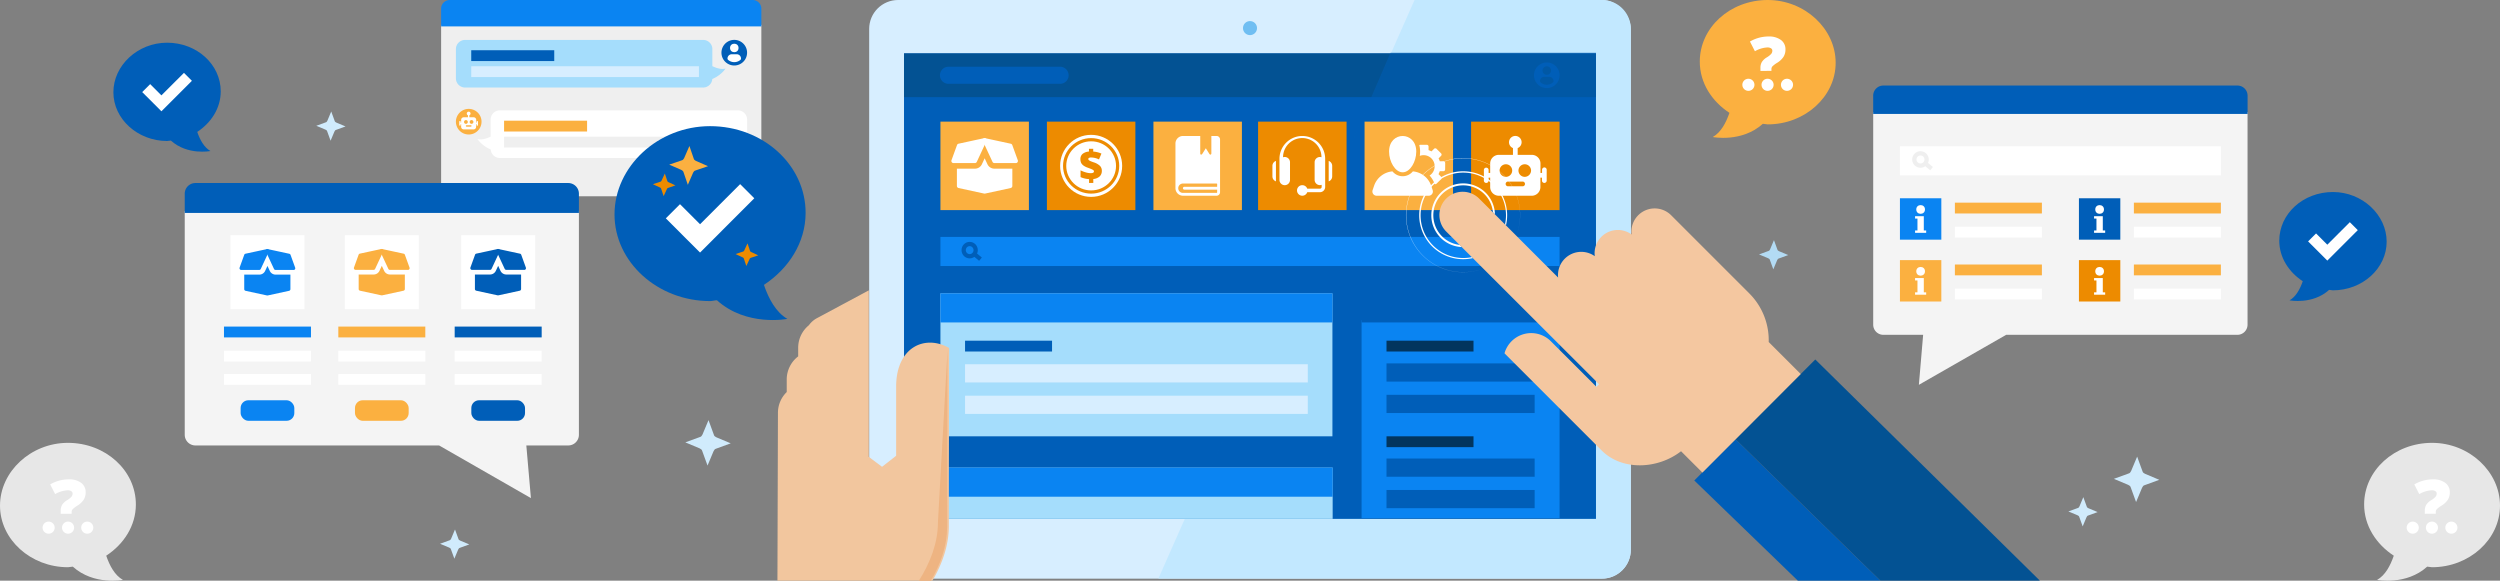 <?xml version="1.0" encoding="UTF-8"?> <svg xmlns="http://www.w3.org/2000/svg" xmlns:xlink="http://www.w3.org/1999/xlink" viewBox="0 0 1171 272"><rect x="0" y="0" width="1171" height="272" fill="#808080" stroke="none"/><defs><style>.cls-1,.cls-19,.cls-23{fill:none;}.cls-2{isolation:isolate;}.cls-3{fill:#efefef;}.cls-24,.cls-4{fill:#0a84f2;}.cls-5{fill:#a5ddfc;}.cls-6{fill:#005eb8;}.cls-7{fill:#d7eeff;}.cls-8{fill:#fff;}.cls-9{fill:#fbb040;}.cls-10{fill:#c2e8ff;}.cls-11{fill:#035293;}.cls-12{fill:#70bef2;}.cls-13{opacity:0.5;mix-blend-mode:multiply;}.cls-14{clip-path:url(#clip-path);}.cls-15{fill:#ed8b00;}.cls-16{fill:#02355e;}.cls-17{fill:#f2c69e;}.cls-18{fill:#eeb482;}.cls-19{stroke:#ed8b00;stroke-width:1.5px;}.cls-19,.cls-23,.cls-24{stroke-miterlimit:10;}.cls-20{fill:#f4c7a0;}.cls-21{fill:#d0ebfc;}.cls-22{fill:#b3dbf4;}.cls-23,.cls-24{stroke:#005eb8;stroke-width:2px;}.cls-25{fill:#f4f4f4;}.cls-26{fill:#e7e7e7;}</style><clipPath id="clip-path"><rect class="cls-1" x="423.44" y="209.33" width="221.87" height="33.7"></rect></clipPath></defs><title>self-service-portal-cover</title><g class="cls-2"><g id="Layer_1" data-name="Layer 1"><path class="cls-3" d="M352.56,91.93H336.61l1.75,20-35-20H210.68a4.06,4.06,0,0,1-4.06-4.06V11.61h150V87.87A4.06,4.06,0,0,1,352.56,91.93Z"></path><path class="cls-4" d="M210.68,0H352.56a4.06,4.06,0,0,1,4.06,4.06v8.31a0,0,0,0,1,0,0h-150a0,0,0,0,1,0,0V4.06A4.06,4.06,0,0,1,210.68,0Z"></path><path class="cls-5" d="M339.88,32.1c-1.92.52-4.15-.12-6.21-1.11V23a4.3,4.3,0,0,0-4.3-4.3H217.85a4.3,4.3,0,0,0-4.3,4.3V36.7a4.3,4.3,0,0,0,4.3,4.3H329.37a4.29,4.29,0,0,0,4.27-4A14.7,14.7,0,0,0,339.88,32.1Z"></path><rect class="cls-6" x="220.73" y="23.53" width="38.88" height="5.07"></rect><rect class="cls-7" x="220.73" y="31.03" width="106.65" height="5.07"></rect><path class="cls-8" d="M223.61,65.11c1.92.52,4.15-.12,6.21-1.11V56a4.3,4.3,0,0,1,4.3-4.3H345.64a4.3,4.3,0,0,1,4.3,4.3V69.7a4.3,4.3,0,0,1-4.3,4.3H234.12a4.29,4.29,0,0,1-4.27-4A14.7,14.7,0,0,1,223.61,65.11Z"></path><rect class="cls-9" x="236.11" y="56.53" width="38.88" height="5.07"></rect><rect class="cls-3" x="236.11" y="64.03" width="106.65" height="5.07"></rect><rect class="cls-7" x="407.12" width="356.76" height="271.04" rx="13.55" ry="13.55"></rect><path class="cls-10" d="M750.33,0H662.58l-120,271H750.33a13.55,13.55,0,0,0,13.55-13.55V13.55A13.55,13.55,0,0,0,750.33,0Z"></path><rect class="cls-6" x="423.44" y="25.02" width="324.11" height="218.02"></rect><rect class="cls-11" x="423.44" y="25.02" width="324.11" height="20.48"></rect><circle class="cls-12" cx="585.5" cy="13.16" r="3.29"></circle><g class="cls-13"><polygon class="cls-6" points="557.14 242.7 747.56 242.7 747.56 24.68 651.32 24.68 557.14 242.7"></polygon></g><rect class="cls-4" x="637.77" y="149.98" width="92.73" height="92.73"></rect><rect class="cls-4" x="440.5" y="110.97" width="290" height="13.63"></rect><rect class="cls-5" x="440.5" y="137.4" width="183.61" height="66.97"></rect><rect class="cls-4" x="440.5" y="137.4" width="183.61" height="13.63"></rect><rect class="cls-7" x="452.03" y="170.61" width="160.54" height="8.53"></rect><rect class="cls-7" x="452.03" y="185.34" width="160.54" height="8.53"></rect><rect class="cls-6" x="452.03" y="159.58" width="40.75" height="5.07"></rect><g class="cls-14"><rect class="cls-5" x="440.61" y="219.03" width="183.61" height="66.97"></rect><rect class="cls-4" x="440.61" y="219.03" width="183.61" height="13.63"></rect></g><rect class="cls-6" x="637.77" y="137.37" width="92.73" height="13.66"></rect><rect class="cls-9" x="440.5" y="56.97" width="41.44" height="41.44"></rect><rect class="cls-15" x="490.37" y="56.97" width="41.44" height="41.44"></rect><rect class="cls-9" x="540.27" y="56.97" width="41.44" height="41.44"></rect><rect class="cls-15" x="589.29" y="56.97" width="41.44" height="41.44"></rect><rect class="cls-9" x="639.16" y="56.97" width="41.44" height="41.44"></rect><rect class="cls-15" x="689.06" y="56.97" width="41.44" height="41.44"></rect><path class="cls-8" d="M569.81,63.69H567.4v8.16c0,.57-.58.86-1,.14l-1.59-2.55L563.19,72c-.45.72-1,.44-1-.14V63.69h-8.08a3.54,3.54,0,0,0-3.53,3.54V88.15a3.54,3.54,0,0,0,3.53,3.53h15.74a1.63,1.63,0,0,0,1.62-1.62V65.31A1.63,1.63,0,0,0,569.81,63.69Zm.3,23.8-15.35,0a.67.67,0,0,0,0,1.34h15.35v1.24a.27.27,0,0,1-.28.28H554.08a2.19,2.19,0,0,1,0-4.38h15.76a.28.28,0,0,1,.28.28Z"></path><path class="cls-8" d="M610,63.69A10.72,10.72,0,0,0,599.3,74.39v9.88a2.47,2.47,0,1,0,4.94,0V76a2.47,2.47,0,0,0-2.47-2.47,2.44,2.44,0,0,0-.79.14,9,9,0,0,1,18,0,2.43,2.43,0,0,0-.79-.13A2.47,2.47,0,0,0,615.77,76v8.24a2.47,2.47,0,0,0,2.47,2.47,2.44,2.44,0,0,0,.82-.15v1a.82.82,0,0,1-.82.82h-5.92a2.47,2.47,0,1,0,0,1.65h5.92a2.47,2.47,0,0,0,2.47-2.47V74.39A10.72,10.72,0,0,0,610,63.69Z"></path><path class="cls-8" d="M622.36,75.37v9.58A2.47,2.47,0,0,0,624,82.63V77.69A2.47,2.47,0,0,0,622.36,75.37Z"></path><path class="cls-8" d="M596,77.69v4.94a2.47,2.47,0,0,0,1.65,2.32V75.37A2.47,2.47,0,0,0,596,77.69Z"></path><rect class="cls-6" x="649.44" y="170.21" width="69.39" height="8.53"></rect><rect class="cls-6" x="649.44" y="184.93" width="69.39" height="8.53"></rect><rect class="cls-6" x="649.44" y="214.78" width="69.39" height="8.53"></rect><rect class="cls-6" x="649.44" y="229.51" width="69.39" height="8.53"></rect><rect class="cls-16" x="649.44" y="159.58" width="40.75" height="5.07"></rect><rect class="cls-16" x="649.44" y="204.37" width="40.75" height="5.07"></rect><path class="cls-17" d="M444.44,246.49l0-22.93.13-60.56c-11.17-6.4-24.78-.58-24.82,18.1l0,32.39-6.6,5.16L406.94,214V136l-24.42,13.1a11.12,11.12,0,0,0-3.65,3.25,13.59,13.59,0,0,0-5,10.5v4.08a13.64,13.64,0,0,0-5.37,10.82l0,5.89a13.54,13.54,0,0,0-4.11,9.71L364.15,272h72.59C441.33,264.18,444.41,255.53,444.44,246.49Z"></path><path class="cls-18" d="M443.64,246.74l.17-82.66-4.48,80.51c0,9.79-3.67,19.12-8.94,27.42H436C440.57,264.26,443.62,255.69,443.64,246.74Z"></path><circle class="cls-8" cx="511.09" cy="77.69" r="14.53"></circle><ellipse class="cls-19" cx="511.09" cy="77.69" rx="12.41" ry="12.25"></ellipse><path class="cls-15" d="M510.13,83.9a11.37,11.37,0,0,1-4-.94V79.79a13.78,13.78,0,0,0,2.41.94,8.34,8.34,0,0,0,2.29.38,2.72,2.72,0,0,0,1.19-.2.68.68,0,0,0,.38-.66.67.67,0,0,0-.27-.54,4.22,4.22,0,0,0-.91-.5q-.64-.28-1.72-.67a7.77,7.77,0,0,1-2-1,3.52,3.52,0,0,1-1.09-1.25,3.91,3.91,0,0,1-.34-1.73,3.11,3.11,0,0,1,1-2.47,5.38,5.38,0,0,1,3-1.1V69.69h2V71a11.23,11.23,0,0,1,3.84.94l-1.14,2.73a8.92,8.92,0,0,0-3.61-.9,2.23,2.23,0,0,0-1.08.19.6.6,0,0,0-.31.55A.68.68,0,0,0,510,75a3.16,3.16,0,0,0,.78.46q.55.25,1.54.59a7.44,7.44,0,0,1,2.87,1.61A3.22,3.22,0,0,1,516.1,80a3.51,3.51,0,0,1-1,2.61,5,5,0,0,1-3,1.24v1.85h-2Z"></path><path class="cls-8" d="M465.77,79a3.58,3.58,0,0,1-3.25-2.07l-1.3-2.79-1.3,2.79A3.58,3.58,0,0,1,456.67,79h-8.46v8.12a1,1,0,0,0,.78.95l12,2.6.21,0h0l.21,0,12-2.6a1,1,0,0,0,.77-.95V79Z"></path><path class="cls-8" d="M475.84,76.39H465.77a1,1,0,0,1-.88-.56l-4.54-9.75a1,1,0,0,1,1.09-1.36l12,2.6a1,1,0,0,1,.71.62l2.6,7.15a1,1,0,0,1-.92,1.31Z"></path><path class="cls-8" d="M456.67,76.39H446.59a1,1,0,0,1-.92-1.31l2.6-7.15a1,1,0,0,1,.71-.62l12-2.6a1,1,0,0,1,1.09,1.36l-4.54,9.75A1,1,0,0,1,456.67,76.39Z"></path><path class="cls-8" d="M676.93,76.38a.83.83,0,0,0-.83-.83h-1.7a7.84,7.84,0,0,0-.57-1.37L675,73a.83.83,0,0,0,0-1.17l-2.12-2.12a.82.82,0,0,0-1.17,0l-1.2,1.2a7.72,7.72,0,0,0-1.37-.57v-1.7a.83.83,0,0,0-.83-.83h-3a.81.81,0,0,0-.52.2,11.26,11.26,0,0,1,.39,3,14.33,14.33,0,0,1-.15,2,5.12,5.12,0,0,1,1.78-.33,5.18,5.18,0,0,1,2.8,9.54,11.83,11.83,0,0,1,2.41,4,.85.85,0,0,0,.27.05.83.83,0,0,0,.58-.24L675,83.94a.83.83,0,0,0,0-1.17l-1.2-1.2a7.81,7.81,0,0,0,.57-1.37h1.7a.83.83,0,0,0,.83-.83Z"></path><path class="cls-8" d="M670.37,87a10,10,0,0,0-8.59-6.73,6.15,6.15,0,0,1-9.55,0,10,10,0,0,0-8.6,6.73l-.71,2.09a2,2,0,0,0,1.86,2.6h24.43a2,2,0,0,0,1.86-2.6Z"></path><path class="cls-8" d="M650.64,71c0,4.69,2.85,9.71,6.37,9.71s6.37-5,6.37-9.71C663.38,61.27,650.64,61.25,650.64,71Z"></path><path class="cls-8" d="M723.41,78.42a1.11,1.11,0,0,0-1.11,1.11V81h-.74V76.58a4.06,4.06,0,0,0-4.05-4.05h-6.63V69.36a2.95,2.95,0,1,0-2.21,0v3.17H702A4.06,4.06,0,0,0,698,76.58V81h-.74V79.53a1.11,1.11,0,0,0-2.21,0v5.16a1.11,1.11,0,0,0,2.21,0V83.21H698v4.42A4.06,4.06,0,0,0,702,91.69h15.47a4.06,4.06,0,0,0,4.05-4.05V83.21h.74v1.47a1.11,1.11,0,0,0,2.21,0V79.53A1.11,1.11,0,0,0,723.41,78.42Zm-21,1.47a2.95,2.95,0,1,1,2.95,2.95A3,3,0,0,1,702.41,79.9Zm10.68,7.37h-6.63a1.11,1.11,0,1,1,0-2.21h6.63a1.11,1.11,0,1,1,0,2.21Zm1.11-4.42a2.95,2.95,0,1,1,2.95-2.95A3,3,0,0,1,714.2,82.84Z"></path><path class="cls-1" d="M699.53,86.66a20,20,0,1,0-10.09,33.78l-4.73-4.73a14.92,14.92,0,1,1,15.53-15.33l4.68,4.68A20,20,0,0,0,699.53,86.66Z"></path><path class="cls-1" d="M704.21,82a26.66,26.66,0,1,0-9.44,43.79l-4.88-4.88a20.59,20.59,0,1,1,15.49-15.38l4.86,4.86A26.7,26.7,0,0,0,704.21,82Z"></path><path class="cls-1" d="M675.44,90.92a14,14,0,0,0,8.31,23.84l-6.4-6.4a10.91,10.91,0,1,1,15.43-15.43l6.52,6.52a14,14,0,0,0-23.87-8.52Z"></path><polygon class="cls-6" points="812.92 205.74 850.28 168.38 850.28 168.38 843.46 175.2 843.46 175.2 797.35 221.31 797.35 221.31 793.6 225.06 842.13 272 880.78 272 812.92 205.74"></polygon><polygon class="cls-11" points="880.78 272 955.5 272 850.28 168.38 850.28 168.38 812.92 205.74 880.78 272"></polygon><path class="cls-8" d="M674.81,90.29a14.89,14.89,0,0,0,9.9,25.43l-1-1A14,14,0,1,1,699.3,99.44l.94.94a14.89,14.89,0,0,0-25.44-10.09Z"></path><path class="cls-8" d="M699.92,86.27a20.59,20.59,0,1,0-10,34.62l-.45-.45a20,20,0,1,1,15.49-15.38l.45.45A20.58,20.58,0,0,0,699.92,86.27Z"></path><path class="cls-8" d="M666.5,119.69a26.66,26.66,0,1,1,43.74-9.31l0,0a26.73,26.73,0,1,0-15.47,15.39l0,0A26.69,26.69,0,0,1,666.5,119.69Z"></path><path class="cls-20" d="M843.46,175.2h0l-15-15a31,31,0,0,0-9.07-22.75l-36.63-36.63a10.9,10.9,0,0,0-18.53,9A10.89,10.89,0,0,0,747,120,10.9,10.9,0,0,0,729.82,130l-19.53-19.53,0,0-4.86-4.86-.45-.45-4.68-4.68-.94-.94-6.52-6.52a10.91,10.91,0,1,0-15.43,15.43l6.4,6.4,1,1,4.73,4.73.45.45,4.88,4.88,0,0L749,180l-1.21,1.21-21.37-21.37a13,13,0,0,0-21.71,5.65l45.39,45.39c9.5,9.7,26.34,9,37.3.48l10,10h0Z"></path><path class="cls-21" d="M342.28,207.66l-6.83,2.49c-.78.16-.93.78-1.24,1.24l-2.8,6.68-2.49-6.83c-.16-.78-.78-.93-1.24-1.24L321,207.2l6.83-2.49c.78-.16.93-.78,1.24-1.24l2.8-6.68,2.49,6.83c.16.78.78.93,1.24,1.24Z"></path><path class="cls-21" d="M1011.41,224.75l-6.83,2.49c-.78.16-.93.78-1.24,1.24l-2.8,6.68-2.49-6.83c-.16-.78-.78-.93-1.24-1.24l-6.68-2.8L997,221.8c.78-.16.93-.78,1.24-1.24l2.8-6.68,2.49,6.83c.16.78.78.93,1.24,1.24Z"></path><path class="cls-22" d="M837.62,119.47l-4.4,1.6c-.5.1-.6.5-.8.8l-1.8,4.3-1.6-4.4c-.1-.5-.5-.6-.8-.8l-4.3-1.8,4.4-1.6c.5-.1.6-.5.8-.8l1.8-4.3,1.6,4.4c.1.5.5.6.8.8Z"></path><path class="cls-21" d="M161.85,59.22l-4.4,1.6c-.5.1-.6.5-.8.8l-1.8,4.3-1.6-4.4c-.1-.5-.5-.6-.8-.8l-4.3-1.8,4.4-1.6c.5-.1.6-.5.8-.8l1.8-4.3,1.6,4.4c.1.5.5.6.8.8Z"></path><path class="cls-21" d="M982.53,239.86l-4.4,1.6c-.5.1-.6.5-.8.8l-1.8,4.3-1.6-4.4c-.1-.5-.5-.6-.8-.8l-4.3-1.8,4.4-1.6c.5-.1.6-.5.8-.8l1.8-4.3,1.6,4.4c.1.5.5.6.8.8Z"></path><path class="cls-21" d="M219.82,255l-4.4,1.6c-.5.1-.6.5-.8.8l-1.8,4.3-1.6-4.4c-.1-.5-.5-.6-.8-.8l-4.3-1.8,4.4-1.6c.5-.1.6-.5.8-.8l1.8-4.3,1.6,4.4c.1.5.5.6.8.8Z"></path><path class="cls-6" d="M724.52,29.26a6,6,0,1,0,6,6A6,6,0,0,0,724.52,29.26Zm0,1.79a2,2,0,1,1-2,2A2,2,0,0,1,724.52,31.05Zm0,8.64a4.4,4.4,0,0,1-2.87-1.06.85.85,0,0,1-.3-.64,2,2,0,0,1,2-2h2.31a2,2,0,0,1,2,2,.84.84,0,0,1-.3.64A4.4,4.4,0,0,1,724.52,39.69Z"></path><path class="cls-6" d="M444.27,39.26a4,4,0,0,1-4-4h0a4,4,0,0,1,4-4h52.28a4,4,0,0,1,4,4h0a4,4,0,0,1-4,4"></path><line class="cls-23" x1="454.19" y1="117.16" x2="459.25" y2="121.4"></line><ellipse class="cls-24" cx="454.19" cy="117.16" rx="2.81" ry="2.87"></ellipse><path class="cls-25" d="M266.16,208.65H246.53l2.15,24.66-43-24.66H91.53a5,5,0,0,1-5-5V98.79H271.16V203.65A5,5,0,0,1,266.16,208.65Z"></path><path class="cls-6" d="M91.53,85.73H266.16a5,5,0,0,1,5,5v9a0,0,0,0,1,0,0H86.53a0,0,0,0,1,0,0v-9A5,5,0,0,1,91.53,85.73Z"></path><rect class="cls-8" x="107.95" y="110.17" width="34.66" height="34.66"></rect><path class="cls-4" d="M129.09,128.63a3,3,0,0,1-2.72-1.73l-1.09-2.34-1.09,2.34a3,3,0,0,1-2.72,1.73H114.4v6.8a.81.81,0,0,0,.65.79l10,2.17.17,0h0l.17,0,10-2.17a.81.81,0,0,0,.64-.79v-6.8Z"></path><path class="cls-4" d="M137.51,126.45h-8.43a.82.82,0,0,1-.74-.47l-3.8-8.15a.82.82,0,0,1,.91-1.14l10.05,2.17a.81.81,0,0,1,.59.52l2.17,6a.81.81,0,0,1-.77,1.09Z"></path><path class="cls-4" d="M121.48,126.45H113a.82.82,0,0,1-.77-1.09l2.17-6a.81.81,0,0,1,.59-.52l10.05-2.17a.82.82,0,0,1,.91,1.14l-3.8,8.15A.82.82,0,0,1,121.48,126.45Z"></path><rect class="cls-8" x="161.52" y="110.17" width="34.66" height="34.66"></rect><path class="cls-9" d="M182.65,128.58a3,3,0,0,1-2.72-1.73l-1.09-2.34-1.09,2.34a3,3,0,0,1-2.72,1.73H168v6.8a.81.81,0,0,0,.65.79l10,2.17.17,0h0l.17,0,10-2.17a.81.81,0,0,0,.64-.79v-6.8Z"></path><path class="cls-9" d="M191.07,126.41h-8.43a.82.82,0,0,1-.74-.47l-3.8-8.15a.82.82,0,0,1,.91-1.14l10.05,2.17a.81.81,0,0,1,.59.52l2.17,6a.81.81,0,0,1-.77,1.09Z"></path><path class="cls-9" d="M175,126.41h-8.43a.82.82,0,0,1-.77-1.09l2.17-6a.81.81,0,0,1,.59-.52l10.05-2.17a.82.82,0,0,1,.91,1.14l-3.8,8.15A.82.82,0,0,1,175,126.41Z"></path><rect class="cls-8" x="216.02" y="110.17" width="34.66" height="34.66"></rect><path class="cls-6" d="M237.15,128.58a3,3,0,0,1-2.72-1.73l-1.09-2.34-1.09,2.34a3,3,0,0,1-2.72,1.73h-7.08v6.8a.81.81,0,0,0,.65.79l10,2.17.17,0h0l.17,0,10-2.17a.81.81,0,0,0,.64-.79v-6.8Z"></path><path class="cls-6" d="M245.57,126.41h-8.43a.82.82,0,0,1-.74-.47l-3.8-8.15a.82.82,0,0,1,.91-1.14l10.05,2.17a.81.81,0,0,1,.59.52l2.17,6a.81.81,0,0,1-.77,1.09Z"></path><path class="cls-6" d="M229.54,126.41h-8.43a.82.82,0,0,1-.77-1.09l2.17-6a.81.81,0,0,1,.59-.52l10.05-2.17a.82.82,0,0,1,.91,1.14l-3.8,8.15A.82.82,0,0,1,229.54,126.41Z"></path><rect class="cls-4" x="104.91" y="152.97" width="40.75" height="5.07"></rect><rect class="cls-8" x="104.91" y="164.26" width="40.75" height="5.07"></rect><rect class="cls-8" x="104.91" y="175.19" width="40.75" height="5.07"></rect><rect class="cls-9" x="158.47" y="152.97" width="40.75" height="5.07"></rect><rect class="cls-8" x="158.47" y="164.26" width="40.75" height="5.07"></rect><rect class="cls-8" x="158.47" y="175.19" width="40.75" height="5.07"></rect><rect class="cls-6" x="212.97" y="152.97" width="40.75" height="5.07"></rect><rect class="cls-8" x="212.97" y="164.26" width="40.75" height="5.07"></rect><rect class="cls-8" x="212.97" y="175.19" width="40.75" height="5.07"></rect><rect class="cls-9" x="166.27" y="187.48" width="25.15" height="9.62" rx="3.63" ry="3.63"></rect><rect class="cls-6" x="220.77" y="187.48" width="25.15" height="9.62" rx="3.63" ry="3.63"></rect><rect class="cls-4" x="112.71" y="187.48" width="25.15" height="9.62" rx="3.63" ry="3.63"></rect><path class="cls-25" d="M882.16,156.83H900.8l-2,23.42,40.89-23.42H1048a4.75,4.75,0,0,0,4.75-4.75V52.48H877.41v99.6A4.75,4.75,0,0,0,882.16,156.83Z"></path><path class="cls-6" d="M877.41,40.07h175.37a0,0,0,0,1,0,0v8.55a4.75,4.75,0,0,1-4.75,4.75H882.16a4.75,4.75,0,0,1-4.75-4.75V40.07A0,0,0,0,1,877.41,40.07Z" transform="translate(1930.18 93.44) rotate(-180)"></path><rect class="cls-8" x="889.93" y="68.52" width="150.33" height="13.63"></rect><rect class="cls-3" x="901.15" y="73.52" width="2" height="6.61" transform="translate(263.57 718.69) rotate(-50.01)"></rect><ellipse class="cls-8" cx="899.61" cy="74.7" rx="2.81" ry="2.87"></ellipse><path class="cls-3" d="M899.61,78.57a3.87,3.87,0,1,1,3.81-3.87A3.85,3.85,0,0,1,899.61,78.57Zm0-5.74a1.87,1.87,0,1,0,1.81,1.87A1.84,1.84,0,0,0,899.61,72.83Z"></path><rect class="cls-4" x="889.93" y="92.87" width="19.39" height="19.39"></rect><rect class="cls-9" x="915.67" y="94.92" width="40.75" height="5.07"></rect><rect class="cls-8" x="915.67" y="106.21" width="40.75" height="5.07"></rect><rect class="cls-9" x="889.93" y="121.84" width="19.39" height="19.39"></rect><rect class="cls-9" x="915.67" y="123.9" width="40.75" height="5.07"></rect><rect class="cls-8" x="915.67" y="135.19" width="40.75" height="5.07"></rect><rect class="cls-6" x="973.77" y="92.87" width="19.39" height="19.39"></rect><rect class="cls-9" x="999.51" y="94.92" width="40.75" height="5.07"></rect><rect class="cls-8" x="999.51" y="106.21" width="40.75" height="5.07"></rect><rect class="cls-15" x="973.77" y="121.84" width="19.39" height="19.39"></rect><rect class="cls-9" x="999.51" y="123.9" width="40.75" height="5.07"></rect><rect class="cls-8" x="999.51" y="135.19" width="40.75" height="5.07"></rect><circle class="cls-8" cx="899.62" cy="98.11" r="2.04"></circle><polygon class="cls-8" points="902.22 109.06 897.02 109.06 897.02 107.95 898.14 107.95 898.14 102.38 897.02 102.38 897.02 101.27 901.11 101.27 901.11 107.95 902.22 107.95 902.22 109.06"></polygon><circle class="cls-8" cx="899.62" cy="127.08" r="2.04"></circle><polygon class="cls-8" points="902.22 138.04 897.02 138.04 897.02 136.93 898.14 136.93 898.14 131.36 897.02 131.36 897.02 130.24 901.11 130.24 901.11 136.93 902.22 136.93 902.22 138.04"></polygon><circle class="cls-8" cx="983.46" cy="98.11" r="2.04"></circle><polygon class="cls-8" points="986.06 109.06 980.86 109.06 980.86 107.95 981.98 107.95 981.98 102.38 980.86 102.38 980.86 101.27 984.95 101.27 984.95 107.95 986.06 107.95 986.06 109.06"></polygon><circle class="cls-8" cx="983.46" cy="127.08" r="2.04"></circle><polygon class="cls-8" points="986.06 138.04 980.86 138.04 980.86 136.93 981.98 136.93 981.98 131.36 980.86 131.36 980.86 130.24 984.95 130.24 984.95 136.93 986.06 136.93 986.06 138.04"></polygon><path class="cls-26" d="M31.82,207.43c17.67,0,31.82,12.95,31.82,28.86,0,10-5.66,18.61-13.89,24,1.62,4.72,4,9.17,7.82,11.33,0,0-13.62,2.7-23.46-6.2-.67,0-1.62.27-2.29.27C14.43,265.68,0,252.74,0,236.83S14.43,207.43,31.82,207.43Z"></path><circle class="cls-8" cx="22.78" cy="247.15" r="2.84"></circle><circle class="cls-8" cx="31.88" cy="247.15" r="2.84"></circle><circle class="cls-8" cx="40.87" cy="247.15" r="2.84"></circle><path class="cls-8" d="M28.43,240.65v-1.43a5.33,5.33,0,0,1,.67-2.76,7,7,0,0,1,2.37-2.19,8.9,8.9,0,0,0,1.94-1.53,2.33,2.33,0,0,0,.59-1.57,1.26,1.26,0,0,0-.63-1.11,3,3,0,0,0-1.65-.41,13,13,0,0,0-5.89,1.79l-2.32-4.54a17.27,17.27,0,0,1,8.67-2.37A9.34,9.34,0,0,1,38,226.15a5.32,5.32,0,0,1,2.12,4.45,6.36,6.36,0,0,1-.94,3.49,9.6,9.6,0,0,1-3,2.79A11.65,11.65,0,0,0,34,238.56a1.87,1.87,0,0,0-.44,1.24v.85Z"></path><path class="cls-26" d="M1139.18,207.43c-17.67,0-31.82,12.95-31.82,28.86,0,10,5.66,18.61,13.89,24-1.62,4.72-4,9.17-7.82,11.33,0,0,13.62,2.7,23.46-6.2.67,0,1.62.27,2.29.27,17.4,0,31.82-12.95,31.82-28.86S1156.57,207.43,1139.18,207.43Z"></path><circle class="cls-8" cx="1148.22" cy="247.15" r="2.84"></circle><circle class="cls-8" cx="1139.12" cy="247.15" r="2.84"></circle><circle class="cls-8" cx="1130.13" cy="247.15" r="2.84"></circle><path class="cls-8" d="M1135.78,240.65v-1.43a5.33,5.33,0,0,1,.67-2.76,7,7,0,0,1,2.37-2.19,8.9,8.9,0,0,0,1.94-1.53,2.33,2.33,0,0,0,.59-1.57,1.26,1.26,0,0,0-.63-1.11,3,3,0,0,0-1.65-.41,13,13,0,0,0-5.89,1.79l-2.32-4.54a17.27,17.27,0,0,1,8.67-2.37,9.34,9.34,0,0,1,5.84,1.63,5.32,5.32,0,0,1,2.12,4.45,6.36,6.36,0,0,1-.94,3.49,9.6,9.6,0,0,1-3,2.79,11.65,11.65,0,0,0-2.19,1.66,1.87,1.87,0,0,0-.44,1.24v.85Z"></path><path class="cls-9" d="M828,0c-17.67,0-31.82,12.95-31.82,28.86,0,10,5.66,18.61,13.89,24-1.62,4.72-4,9.17-7.82,11.33,0,0,13.62,2.7,23.46-6.2.67,0,1.62.27,2.29.27,17.4,0,31.82-12.95,31.82-28.86S845.38,0,828,0Z"></path><circle class="cls-8" cx="837.03" cy="39.72" r="2.84"></circle><circle class="cls-8" cx="827.93" cy="39.72" r="2.84"></circle><circle class="cls-8" cx="818.95" cy="39.72" r="2.84"></circle><path class="cls-8" d="M824.59,33.22V31.79a5.33,5.33,0,0,1,.67-2.76,7,7,0,0,1,2.37-2.19,8.9,8.9,0,0,0,1.94-1.53,2.33,2.33,0,0,0,.59-1.57,1.26,1.26,0,0,0-.63-1.11,3,3,0,0,0-1.65-.41A13,13,0,0,0,822,24l-2.32-4.54a17.27,17.27,0,0,1,8.67-2.37,9.34,9.34,0,0,1,5.84,1.63,5.32,5.32,0,0,1,2.12,4.45,6.36,6.36,0,0,1-.94,3.49,9.6,9.6,0,0,1-3,2.79,11.65,11.65,0,0,0-2.19,1.66,1.87,1.87,0,0,0-.44,1.24v.85Z"></path><path class="cls-6" d="M1092.75,89.94c-14,0-25.14,10.22-25.14,22.79,0,7.88,4.47,14.7,11,19-1.28,3.73-3.2,7.24-6.18,8.95,0,0,10.76,2.13,18.53-4.9.53,0,1.28.21,1.81.21,13.74,0,25.14-10.22,25.14-22.79S1106.49,89.94,1092.75,89.94Z"></path><polygon class="cls-8" points="1100.66 104.07 1090.11 114.62 1084.84 109.34 1081.11 113.07 1086.39 118.34 1090.11 122.07 1093.84 118.34 1104.39 107.8 1100.66 104.07"></polygon><path class="cls-6" d="M78.25,20c14,0,25.14,10.22,25.14,22.79,0,7.88-4.47,14.7-11,19,1.28,3.73,3.2,7.24,6.18,8.95,0,0-10.76,2.13-18.53-4.9-.53,0-1.28.21-1.81.21C64.51,66,53.11,55.78,53.11,43.21S64.51,20,78.25,20Z"></path><polygon class="cls-8" points="86.16 34.13 75.61 44.67 70.34 39.4 66.61 43.13 71.89 48.4 75.61 52.13 79.34 48.4 89.89 37.85 86.16 34.13"></polygon><path class="cls-6" d="M332.59,59.09c24.84,0,44.76,18.21,44.76,40.59,0,14-8,26.17-19.53,33.76,2.28,6.64,5.69,12.9,11,15.93,0,0-19.16,3.79-33-8.72-.95,0-2.28.38-3.22.38-24.47,0-44.76-18.21-44.76-40.59S308.13,59.09,332.59,59.09Z"></path><polygon class="cls-8" points="346.68 86.25 327.9 105.03 318.51 95.64 311.87 102.27 321.26 111.67 327.9 118.3 334.53 111.67 353.31 92.88 346.68 86.25"></polygon><path class="cls-15" d="M316.37,86.83,313,88a1,1,0,0,0-.68.68l-1.48,3.19-1.14-3.42a1,1,0,0,0-.68-.68l-3.19-1.48,3.42-1.14a1,1,0,0,0,.68-.68l1.48-3.19,1.14,3.42a1,1,0,0,0,.68.68Z"></path><path class="cls-15" d="M355.16,119.6l-3.42,1.14a1,1,0,0,0-.68.68l-1.48,3.19-1.14-3.42a1,1,0,0,0-.68-.68L344.56,119l3.42-1.14a1,1,0,0,0,.68-.68l1.48-3.19,1.14,3.42a1,1,0,0,0,.68.68Z"></path><path class="cls-9" d="M331.64,77.84l-5.85,2c-.62.12-.87.62-1.12,1l-2.49,5.73-2-5.85c-.12-.62-.62-.87-1-1.12l-5.72-2.49,5.85-2c.62-.12.87-.62,1.12-1l2.49-5.73,2,5.85c.12.62.62.87,1,1.12Z"></path><path class="cls-6" d="M343.93,18.68a6,6,0,1,0,6,6A6,6,0,0,0,343.93,18.68Z"></path><path class="cls-8" d="M347.09,27.41a.84.84,0,0,1-.29.65,4.45,4.45,0,0,1-5.74,0,.85.85,0,0,1-.3-.65,2,2,0,0,1,2-2h2.31A2,2,0,0,1,347.09,27.41Z"></path><circle class="cls-8" cx="343.94" cy="22.46" r="1.99"></circle><path class="cls-9" d="M219.55,51a6,6,0,1,0,6,6A6,6,0,0,0,219.55,51Z"></path><path class="cls-8" d="M223.61,56.69a.33.33,0,0,0-.33.33v.44h-.22V56.14a1.21,1.21,0,0,0-1.21-1.21h-2V54a.88.88,0,1,0-.66,0v.94h-2A1.21,1.21,0,0,0,216,56.14v1.32h-.22V57a.33.33,0,1,0-.66,0v1.53a.33.33,0,0,0,.66,0v-.44H216v1.32a1.21,1.21,0,0,0,1.21,1.21h4.6a1.21,1.21,0,0,0,1.21-1.21V58.11h.22v.44a.33.33,0,0,0,.66,0V57A.33.33,0,0,0,223.61,56.69Zm-6.25.44a.88.88,0,1,1,.88.88A.88.88,0,0,1,217.36,57.13Zm3.18,2.19h-2a.33.33,0,1,1,0-.66h2a.33.33,0,1,1,0,.66Zm.33-1.32a.88.88,0,1,1,.88-.88A.88.88,0,0,1,220.87,58Z"></path></g></g></svg> 